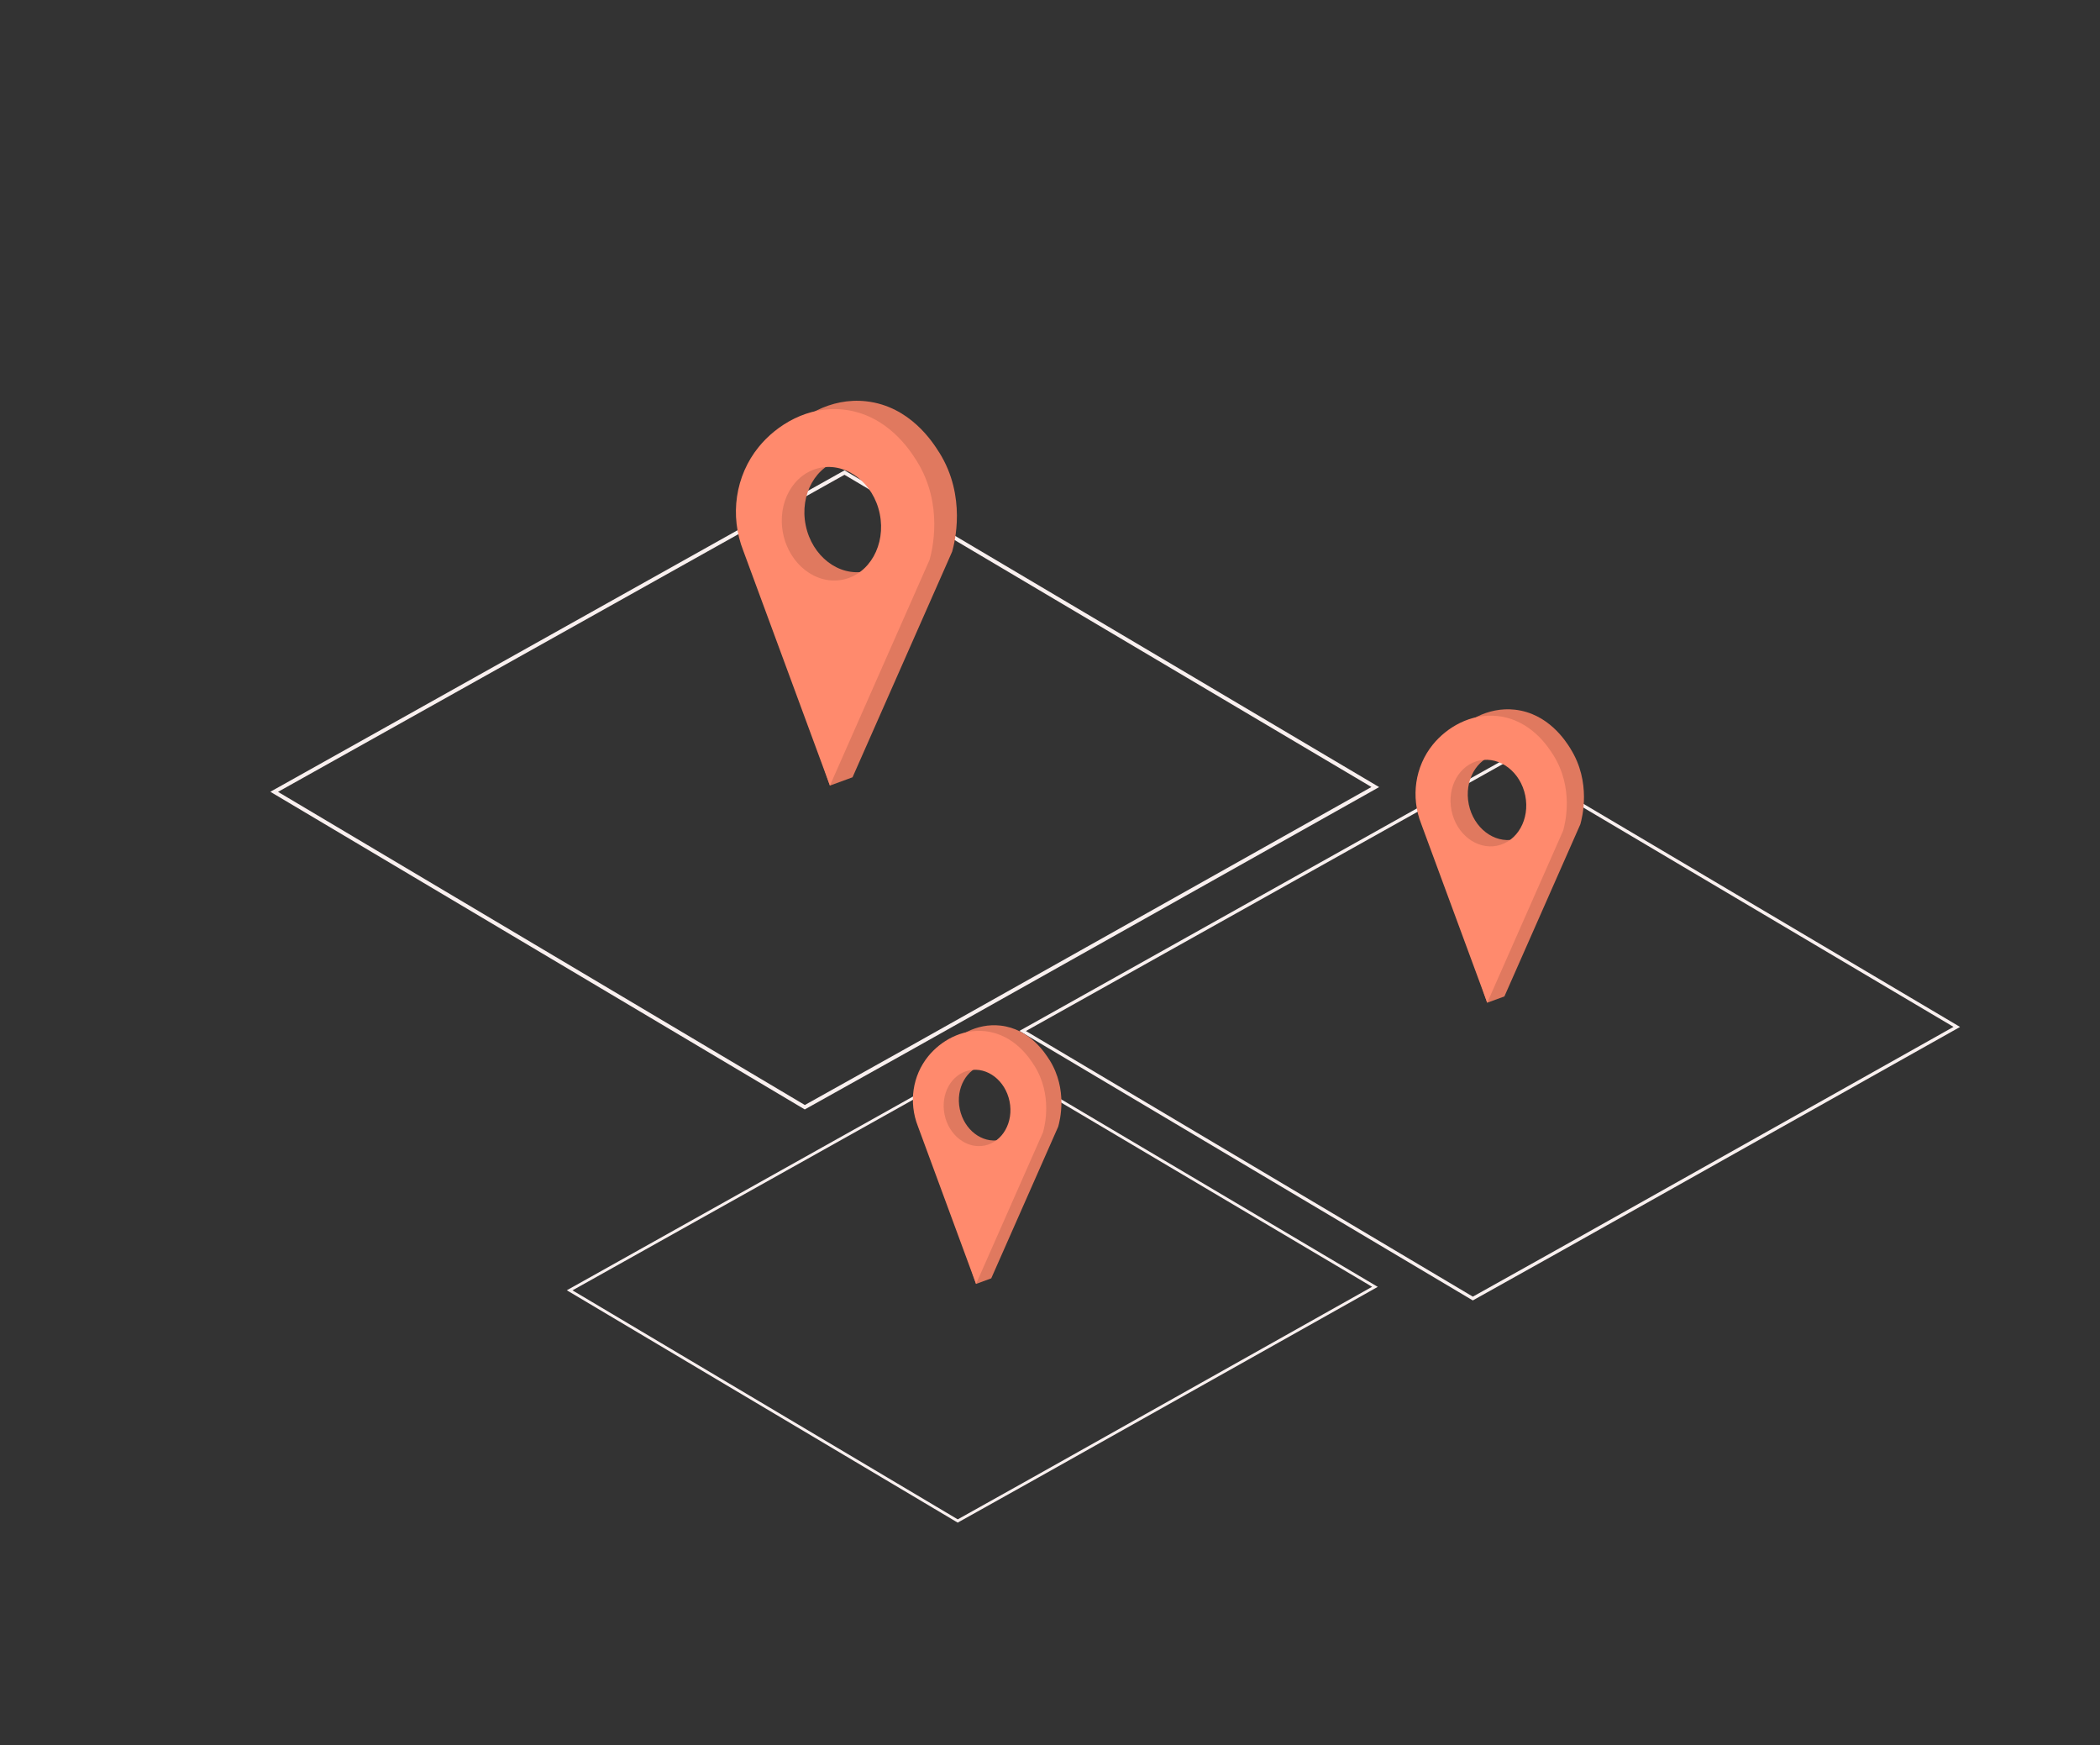 <?xml version="1.0" encoding="UTF-8"?><svg id="Layer_1" xmlns="http://www.w3.org/2000/svg" viewBox="0 0 475.4 394.97"><rect x="0" y="0" width="475.4" height="394.97" fill="#333333" stroke="none"/><defs><style>.cls-1{stroke-width:.64px;}.cls-1,.cls-2,.cls-3{fill:none;stroke:#f9f0ef;stroke-miterlimit:10;}.cls-4{fill:#ff8a6d;}.cls-4,.cls-5{stroke-width:0px;}.cls-2{stroke-width:.74px;}.cls-3{stroke-width:.87px;}.cls-5{fill:#e0795f;}</style></defs><polygon class="cls-2" points="231.51 233.35 341.04 172.05 442.98 232.43 353.32 282.79 333.42 293.91 231.51 233.35"/><polygon class="cls-3" points="62.07 179.22 102.99 156.32 191.18 106.96 311.34 178.14 205.66 237.5 182.19 250.61 62.07 179.22"/><path class="cls-5" d="M355.53,169.45c-1.06-1.69-5.01-7.98-12.6-8.82-6.16-.68-11.56,2.64-14.65,6.44-4.04,4.97-5.05,11.84-2.65,17.94,4.28,11.59,6.77,30.35,11.04,41.95l3.9-1.43c5.73-12.99,11.46-25.97,17.19-38.96.41-1.46,2.53-9.53-2.24-17.12ZM342.81,189.99c-4.61.94-9.23-2.62-10.31-7.95s1.77-10.41,6.38-11.35c4.61-.94,9.23,2.62,10.31,7.95s-1.77,10.41-6.38,11.35Z"/><path class="cls-4" d="M351.63,170.89c-1.06-1.69-5.01-7.98-12.6-8.82-6.16-.68-11.56,2.64-14.65,6.44-4.04,4.97-5.05,11.84-2.65,17.94,4.98,13.5,9.96,27.01,14.95,40.51,5.73-12.99,11.46-25.97,17.19-38.96.41-1.46,2.53-9.53-2.24-17.12ZM338.91,191.42c-4.61.94-9.23-2.62-10.31-7.95-1.09-5.33,1.77-10.41,6.38-11.35,4.61-.94,9.23,2.62,10.31,7.95s-1.77,10.41-6.38,11.35Z"/><polygon class="cls-1" points="128.96 292.05 223.38 239.21 311.26 291.26 233.97 334.67 216.81 344.26 128.96 292.05"/><path class="cls-5" d="M212.61,102.4c-1.39-2.22-6.57-10.46-16.52-11.57-8.07-.9-15.16,3.46-19.21,8.45-5.3,6.52-6.63,15.53-3.48,23.53,5.61,15.2,8.87,39.8,14.48,55l5.12-1.88c7.52-17.03,15.03-34.05,22.55-51.08.54-1.91,3.31-12.5-2.93-22.45ZM195.92,129.32c-6.04,1.23-12.1-3.43-13.52-10.42-1.43-6.99,2.32-13.65,8.36-14.89,6.04-1.23,12.1,3.43,13.52,10.42s-2.32,13.65-8.36,14.89Z"/><path class="cls-4" d="M207.49,104.28c-1.39-2.22-6.57-10.46-16.52-11.57-8.07-.9-15.16,3.46-19.21,8.45-5.3,6.52-6.63,15.53-3.48,23.53,6.53,17.71,13.07,35.41,19.6,53.12,7.52-17.03,15.03-34.05,22.55-51.08.54-1.91,3.31-12.5-2.93-22.45ZM190.8,131.2c-6.04,1.23-12.1-3.43-13.52-10.42-1.43-6.99,2.32-13.65,8.36-14.89,6.04-1.23,12.1,3.43,13.52,10.42s-2.32,13.65-8.36,14.89Z"/><path class="cls-5" d="M237.58,239.91c-.94-1.49-4.42-7.03-11.1-7.78-5.43-.6-10.19,2.32-12.91,5.68-3.56,4.38-4.45,10.44-2.34,15.82,3.77,10.22,5.96,26.75,9.73,36.97l3.44-1.26c5.05-11.45,10.1-22.89,15.16-34.34.36-1.28,2.23-8.4-1.97-15.09ZM226.36,258.01c-4.06.83-8.13-2.31-9.09-7.01-.96-4.7,1.56-9.18,5.62-10.01,4.06-.83,8.13,2.31,9.09,7.01s-1.56,9.18-5.62,10.01Z"/><path class="cls-4" d="M234.14,241.18c-.94-1.49-4.42-7.03-11.1-7.78-5.43-.6-10.19,2.32-12.91,5.68-3.56,4.38-4.45,10.44-2.34,15.82,4.39,11.9,8.78,23.81,13.17,35.71,5.05-11.45,10.1-22.89,15.16-34.34.36-1.28,2.23-8.4-1.97-15.09ZM222.92,259.28c-4.06.83-8.13-2.31-9.09-7.01-.96-4.7,1.56-9.18,5.62-10.01,4.06-.83,8.13,2.31,9.09,7.01.96,4.7-1.56,9.18-5.62,10.01Z"/></svg>